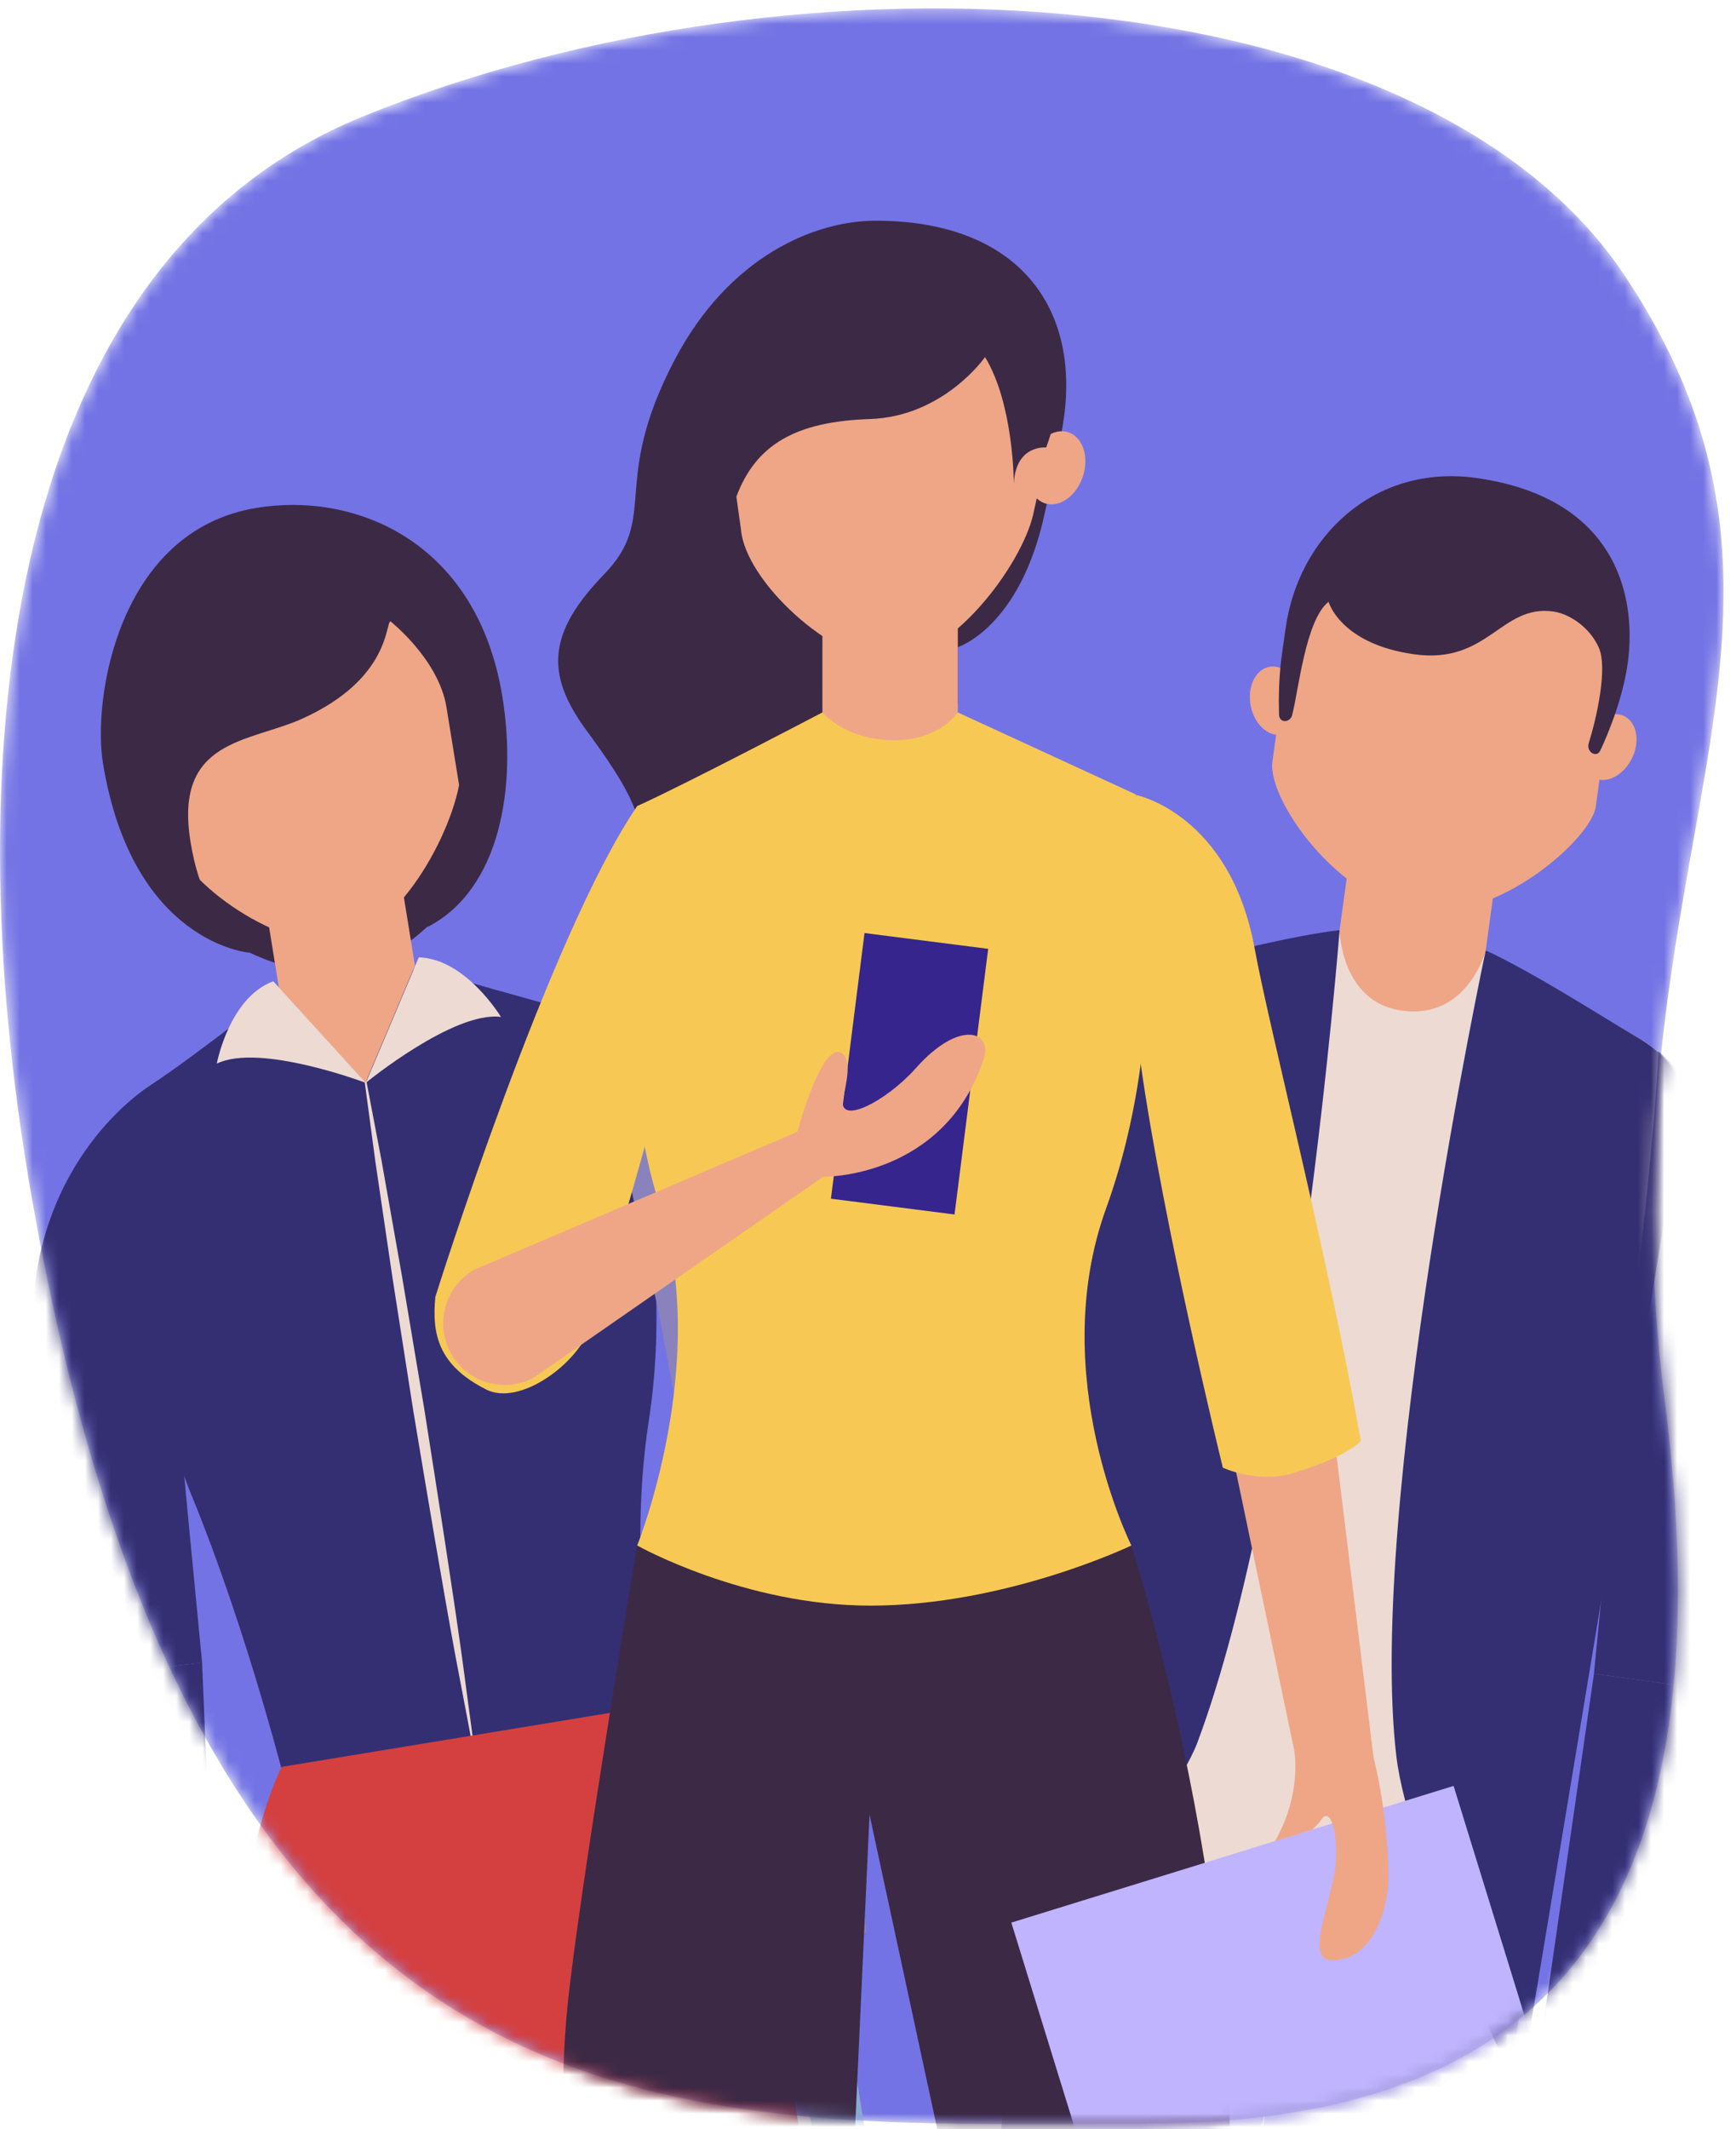 <?xml version="1.0" encoding="UTF-8"?>
<svg width="133px" height="163px" viewBox="0 0 133 163" version="1.1" xmlns="http://www.w3.org/2000/svg" xmlns:xlink="http://www.w3.org/1999/xlink">
    <!-- Generator: sketchtool 63.1 (101010) - https://sketch.com -->
    <title>F9B9C1BA-C6FC-46FE-BDA5-4152D0E8FC51@2x</title>
    <desc>Created with sketchtool.</desc>
    <defs>
        <path d="M71.303,0.303 C56.505,0.339 41.046,3.177 27.754,8.596 L27.754,8.596 C0.638,19.653 -3.639,56.623 2.4,91.165 L2.4,91.165 C15.525,166.236 53.412,162.255 87.594,162.255 L87.594,162.255 C115.74,162.255 133.022,149.45 127.539,106.882 L127.539,106.882 C122.205,65.473 142.366,47.682 124.491,20.785 L124.491,20.785 C115.282,6.928 94.395,0.361 71.884,0.303 L71.884,0.303" id="path-1"></path>
        <path d="M71.303,0.303 C56.505,0.339 41.046,3.177 27.754,8.596 L27.754,8.596 C0.638,19.653 -3.639,56.623 2.4,91.165 L2.4,91.165 C15.525,166.236 53.412,162.255 87.594,162.255 L87.594,162.255 C115.74,162.255 133.022,149.45 127.539,106.882 L127.539,106.882 C122.205,65.473 142.366,47.682 124.491,20.785 L124.491,20.785 C115.282,6.928 94.395,0.361 71.884,0.303 L71.884,0.303" id="path-3"></path>
        <path d="M71.303,0.303 C56.505,0.339 41.046,3.177 27.754,8.596 L27.754,8.596 C0.638,19.653 -3.639,56.623 2.4,91.165 L2.4,91.165 C15.525,166.236 53.412,162.255 87.594,162.255 L87.594,162.255 C115.74,162.255 133.022,149.45 127.539,106.882 L127.539,106.882 C122.205,65.473 142.366,47.682 124.491,20.785 L124.491,20.785 C115.282,6.928 94.395,0.361 71.884,0.303 L71.884,0.303" id="path-5"></path>
        <path d="M71.303,0.303 C56.505,0.339 41.046,3.177 27.754,8.596 L27.754,8.596 C0.638,19.653 -3.639,56.623 2.4,91.165 L2.4,91.165 C15.525,166.236 53.412,162.255 87.594,162.255 L87.594,162.255 C115.74,162.255 133.022,149.45 127.539,106.882 L127.539,106.882 C122.205,65.473 142.366,47.682 124.491,20.785 L124.491,20.785 C115.282,6.928 94.395,0.361 71.884,0.303 L71.884,0.303" id="path-7"></path>
        <path d="M71.303,0.303 C56.505,0.339 41.046,3.177 27.754,8.596 L27.754,8.596 C0.638,19.653 -3.639,56.623 2.4,91.165 L2.4,91.165 C15.525,166.236 53.412,162.255 87.594,162.255 L87.594,162.255 C115.74,162.255 133.022,149.45 127.539,106.882 L127.539,106.882 C122.205,65.473 142.366,47.682 124.491,20.785 L124.491,20.785 C115.282,6.928 94.395,0.361 71.884,0.303 L71.884,0.303 L71.303,0.303 Z" id="path-9"></path>
        <path d="M71.303,0.303 C56.505,0.339 41.046,3.177 27.754,8.596 L27.754,8.596 C0.638,19.653 -3.639,56.623 2.4,91.165 L2.4,91.165 C15.525,166.236 53.412,162.255 87.594,162.255 L87.594,162.255 C115.74,162.255 133.022,149.45 127.539,106.882 L127.539,106.882 C122.205,65.473 142.366,47.682 124.491,20.785 L124.491,20.785 C115.282,6.928 94.395,0.361 71.884,0.303 L71.884,0.303 L71.303,0.303 Z" id="path-11"></path>
        <path d="M71.303,0.303 C56.505,0.339 41.046,3.177 27.754,8.596 L27.754,8.596 C0.638,19.653 -3.639,56.623 2.4,91.165 L2.4,91.165 C15.525,166.236 53.412,162.255 87.594,162.255 L87.594,162.255 C115.74,162.255 133.022,149.45 127.539,106.882 L127.539,106.882 C122.205,65.473 142.366,47.682 124.491,20.785 L124.491,20.785 C115.282,6.928 94.395,0.361 71.884,0.303 L71.884,0.303" id="path-13"></path>
        <path d="M71.303,0.303 C56.505,0.339 41.046,3.177 27.754,8.596 L27.754,8.596 C0.638,19.653 -3.639,56.623 2.4,91.165 L2.4,91.165 C15.525,166.236 53.412,162.255 87.594,162.255 L87.594,162.255 C115.74,162.255 133.022,149.45 127.539,106.882 L127.539,106.882 C122.205,65.473 142.366,47.682 124.491,20.785 L124.491,20.785 C115.282,6.928 94.395,0.361 71.884,0.303 L71.884,0.303" id="path-15"></path>
        <path d="M71.303,0.303 C56.505,0.339 41.046,3.177 27.754,8.596 L27.754,8.596 C0.638,19.653 -3.639,56.623 2.4,91.165 L2.4,91.165 C15.525,166.236 53.412,162.255 87.594,162.255 L87.594,162.255 C115.74,162.255 133.022,149.45 127.539,106.882 L127.539,106.882 C122.205,65.473 142.366,47.682 124.491,20.785 L124.491,20.785 C115.282,6.928 94.395,0.361 71.884,0.303 L71.884,0.303 L71.303,0.303 Z" id="path-17"></path>
        <path d="M71.303,0.303 C56.505,0.339 41.046,3.177 27.754,8.596 L27.754,8.596 C0.638,19.653 -3.639,56.623 2.4,91.165 L2.4,91.165 C15.525,166.236 53.412,162.255 87.594,162.255 L87.594,162.255 C115.74,162.255 133.022,149.45 127.539,106.882 L127.539,106.882 C122.205,65.473 142.366,47.682 124.491,20.785 L124.491,20.785 C115.282,6.928 94.395,0.361 71.884,0.303 L71.884,0.303 L71.303,0.303 Z" id="path-19"></path>
        <path d="M71.303,0.303 C56.505,0.339 41.046,3.177 27.754,8.596 L27.754,8.596 C0.638,19.653 -3.639,56.623 2.4,91.165 L2.4,91.165 C15.525,166.236 53.412,162.255 87.594,162.255 L87.594,162.255 C115.74,162.255 133.022,149.45 127.539,106.882 L127.539,106.882 C122.205,65.473 142.366,47.682 124.491,20.785 L124.491,20.785 C115.282,6.928 94.395,0.361 71.884,0.303 L71.884,0.303 L71.303,0.303 Z" id="path-21"></path>
        <path d="M71.303,0.303 C56.505,0.339 41.046,3.177 27.754,8.596 L27.754,8.596 C0.638,19.653 -3.639,56.623 2.4,91.165 L2.4,91.165 C15.525,166.236 53.412,162.255 87.594,162.255 L87.594,162.255 C115.74,162.255 133.022,149.45 127.539,106.882 L127.539,106.882 C122.205,65.473 142.366,47.682 124.491,20.785 L124.491,20.785 C115.282,6.928 94.395,0.361 71.884,0.303 L71.884,0.303" id="path-23"></path>
        <path d="M71.303,0.303 C56.505,0.339 41.046,3.177 27.754,8.596 L27.754,8.596 C0.638,19.653 -3.639,56.623 2.4,91.165 L2.4,91.165 C15.525,166.236 53.412,162.255 87.594,162.255 L87.594,162.255 C115.74,162.255 133.022,149.45 127.539,106.882 L127.539,106.882 C122.205,65.473 142.366,47.682 124.491,20.785 L124.491,20.785 C115.282,6.928 94.395,0.361 71.884,0.303 L71.884,0.303" id="path-25"></path>
        <path d="M71.303,0.303 C56.505,0.339 41.046,3.177 27.754,8.596 L27.754,8.596 C0.638,19.653 -3.639,56.623 2.4,91.165 L2.4,91.165 C15.525,166.236 53.412,162.255 87.594,162.255 L87.594,162.255 C115.74,162.255 133.022,149.45 127.539,106.882 L127.539,106.882 C122.205,65.473 142.366,47.682 124.491,20.785 L124.491,20.785 C115.282,6.928 94.395,0.361 71.884,0.303 L71.884,0.303 L71.303,0.303 Z" id="path-27"></path>
        <path d="M71.303,0.303 C56.505,0.339 41.046,3.177 27.754,8.596 L27.754,8.596 C0.638,19.653 -3.639,56.623 2.4,91.165 L2.4,91.165 C15.525,166.236 53.412,162.255 87.594,162.255 L87.594,162.255 C115.74,162.255 133.022,149.45 127.539,106.882 L127.539,106.882 C122.205,65.473 142.366,47.682 124.491,20.785 L124.491,20.785 C115.282,6.928 94.395,0.361 71.884,0.303 L71.884,0.303" id="path-29"></path>
        <path d="M71.303,0.303 C56.505,0.339 41.046,3.177 27.754,8.596 L27.754,8.596 C0.638,19.653 -3.639,56.623 2.4,91.165 L2.4,91.165 C15.525,166.236 53.412,162.255 87.594,162.255 L87.594,162.255 C115.74,162.255 133.022,149.45 127.539,106.882 L127.539,106.882 C122.205,65.473 142.366,47.682 124.491,20.785 L124.491,20.785 C115.282,6.928 94.395,0.361 71.884,0.303 L71.884,0.303" id="path-31"></path>
        <path d="M71.303,0.303 C56.505,0.339 41.046,3.177 27.754,8.596 L27.754,8.596 C0.638,19.653 -3.639,56.623 2.4,91.165 L2.4,91.165 C15.525,166.236 53.412,162.255 87.594,162.255 L87.594,162.255 C115.74,162.255 133.022,149.45 127.539,106.882 L127.539,106.882 C122.205,65.473 142.366,47.682 124.491,20.785 L124.491,20.785 C115.282,6.928 94.395,0.361 71.884,0.303 L71.884,0.303 L71.303,0.303 Z" id="path-33"></path>
        <path d="M71.303,0.303 C56.505,0.339 41.046,3.177 27.754,8.596 L27.754,8.596 C0.638,19.653 -3.639,56.623 2.4,91.165 L2.4,91.165 C15.525,166.236 53.412,162.255 87.594,162.255 L87.594,162.255 C115.74,162.255 133.022,149.45 127.539,106.882 L127.539,106.882 C122.205,65.473 142.366,47.682 124.491,20.785 L124.491,20.785 C115.282,6.928 94.395,0.361 71.884,0.303 L71.884,0.303 L71.303,0.303 Z" id="path-35"></path>
        <path d="M71.303,0.303 C56.505,0.339 41.046,3.177 27.754,8.596 L27.754,8.596 C0.638,19.653 -3.639,56.623 2.4,91.165 L2.4,91.165 C15.525,166.236 53.412,162.255 87.594,162.255 L87.594,162.255 C115.74,162.255 133.022,149.45 127.539,106.882 L127.539,106.882 C122.205,65.473 142.366,47.682 124.491,20.785 L124.491,20.785 C115.282,6.928 94.395,0.361 71.884,0.303 L71.884,0.303 L71.303,0.303 Z" id="path-37"></path>
        <path d="M71.303,0.303 C56.505,0.339 41.046,3.177 27.754,8.596 L27.754,8.596 C0.638,19.653 -3.639,56.623 2.4,91.165 L2.4,91.165 C15.525,166.236 53.412,162.255 87.594,162.255 L87.594,162.255 C115.74,162.255 133.022,149.45 127.539,106.882 L127.539,106.882 C122.205,65.473 142.366,47.682 124.491,20.785 L124.491,20.785 C115.282,6.928 94.395,0.361 71.884,0.303 L71.884,0.303" id="path-39"></path>
        <path d="M71.303,0.303 C56.505,0.339 41.046,3.177 27.754,8.596 L27.754,8.596 C0.638,19.653 -3.639,56.623 2.4,91.165 L2.4,91.165 C15.525,166.236 53.412,162.255 87.594,162.255 L87.594,162.255 C115.74,162.255 133.022,149.45 127.539,106.882 L127.539,106.882 C122.205,65.473 142.366,47.682 124.491,20.785 L124.491,20.785 C115.282,6.928 94.395,0.361 71.884,0.303 L71.884,0.303" id="path-41"></path>
        <path d="M71.303,0.303 C56.505,0.339 41.046,3.177 27.754,8.596 L27.754,8.596 C0.638,19.653 -3.639,56.623 2.4,91.165 L2.4,91.165 C15.525,166.236 53.412,162.255 87.594,162.255 L87.594,162.255 C115.74,162.255 133.022,149.45 127.539,106.882 L127.539,106.882 C122.205,65.473 142.366,47.682 124.491,20.785 L124.491,20.785 C115.282,6.928 94.395,0.361 71.884,0.303 L71.884,0.303 L71.303,0.303 Z" id="path-43"></path>
        <path d="M71.303,0.303 C56.505,0.339 41.046,3.177 27.754,8.596 L27.754,8.596 C0.638,19.653 -3.639,56.623 2.4,91.165 L2.4,91.165 C15.525,166.236 53.412,162.255 87.594,162.255 L87.594,162.255 C115.74,162.255 133.022,149.45 127.539,106.882 L127.539,106.882 C122.205,65.473 142.366,47.682 124.491,20.785 L124.491,20.785 C115.282,6.928 94.395,0.361 71.884,0.303 L71.884,0.303 L71.303,0.303 Z" id="path-45"></path>
        <path d="M71.303,0.303 C56.505,0.339 41.046,3.177 27.754,8.596 L27.754,8.596 C0.638,19.653 -3.639,56.623 2.4,91.165 L2.4,91.165 C15.525,166.236 53.412,162.255 87.594,162.255 L87.594,162.255 C115.74,162.255 133.022,149.45 127.539,106.882 L127.539,106.882 C122.205,65.473 142.366,47.682 124.491,20.785 L124.491,20.785 C115.282,6.928 94.395,0.361 71.884,0.303 L71.884,0.303" id="path-47"></path>
        <path d="M71.303,0.303 C56.505,0.339 41.046,3.177 27.754,8.596 L27.754,8.596 C0.638,19.653 -3.639,56.623 2.4,91.165 L2.4,91.165 C15.525,166.236 53.412,162.255 87.594,162.255 L87.594,162.255 C115.74,162.255 133.022,149.45 127.539,106.882 L127.539,106.882 C122.205,65.473 142.366,47.682 124.491,20.785 L124.491,20.785 C115.282,6.928 94.395,0.361 71.884,0.303 L71.884,0.303" id="path-49"></path>
        <path d="M71.303,0.303 C56.505,0.339 41.046,3.177 27.754,8.596 L27.754,8.596 C0.638,19.653 -3.639,56.623 2.4,91.165 L2.4,91.165 C15.525,166.236 53.412,162.255 87.594,162.255 L87.594,162.255 C115.74,162.255 133.022,149.45 127.539,106.882 L127.539,106.882 C122.205,65.473 142.366,47.682 124.491,20.785 L124.491,20.785 C115.282,6.928 94.395,0.361 71.884,0.303 L71.884,0.303" id="path-51"></path>
        <path d="M71.303,0.303 C56.505,0.339 41.046,3.177 27.754,8.596 L27.754,8.596 C0.638,19.653 -3.639,56.623 2.4,91.165 L2.4,91.165 C15.525,166.236 53.412,162.255 87.594,162.255 L87.594,162.255 C115.74,162.255 133.022,149.45 127.539,106.882 L127.539,106.882 C122.205,65.473 142.366,47.682 124.491,20.785 L124.491,20.785 C115.282,6.928 94.395,0.361 71.884,0.303 L71.884,0.303 L71.303,0.303 Z" id="path-53"></path>
        <path d="M71.303,0.303 C56.505,0.339 41.046,3.177 27.754,8.596 L27.754,8.596 C0.638,19.653 -3.639,56.623 2.4,91.165 L2.4,91.165 C15.525,166.236 53.412,162.255 87.594,162.255 L87.594,162.255 C115.74,162.255 133.022,149.45 127.539,106.882 L127.539,106.882 C122.205,65.473 142.366,47.682 124.491,20.785 L124.491,20.785 C115.282,6.928 94.395,0.361 71.884,0.303 L71.884,0.303" id="path-55"></path>
        <path d="M71.303,0.303 C56.505,0.339 41.046,3.177 27.754,8.596 L27.754,8.596 C0.638,19.653 -3.639,56.623 2.4,91.165 L2.4,91.165 C15.525,166.236 53.412,162.255 87.594,162.255 L87.594,162.255 C115.74,162.255 133.022,149.45 127.539,106.882 L127.539,106.882 C122.205,65.473 142.366,47.682 124.491,20.785 L124.491,20.785 C115.282,6.928 94.395,0.361 71.884,0.303 L71.884,0.303 L71.303,0.303 Z" id="path-57"></path>
        <path d="M71.303,0.303 C56.505,0.339 41.046,3.177 27.754,8.596 L27.754,8.596 C0.638,19.653 -3.639,56.623 2.4,91.165 L2.4,91.165 C15.525,166.236 53.412,162.255 87.594,162.255 L87.594,162.255 C115.74,162.255 133.022,149.45 127.539,106.882 L127.539,106.882 C122.205,65.473 142.366,47.682 124.491,20.785 L124.491,20.785 C115.282,6.928 94.395,0.361 71.884,0.303 L71.884,0.303" id="path-59"></path>
        <path d="M71.303,0.303 C56.505,0.339 41.046,3.177 27.754,8.596 L27.754,8.596 C0.638,19.653 -3.639,56.623 2.4,91.165 L2.4,91.165 C15.525,166.236 53.412,162.255 87.594,162.255 L87.594,162.255 C115.74,162.255 133.022,149.45 127.539,106.882 L127.539,106.882 C122.205,65.473 142.366,47.682 124.491,20.785 L124.491,20.785 C115.282,6.928 94.395,0.361 71.884,0.303 L71.884,0.303 L71.303,0.303 Z" id="path-61"></path>
        <path d="M71.303,0.303 C56.505,0.339 41.046,3.177 27.754,8.596 L27.754,8.596 C0.638,19.653 -3.639,56.623 2.4,91.165 L2.4,91.165 C15.525,166.236 53.412,162.255 87.594,162.255 L87.594,162.255 C115.74,162.255 133.022,149.45 127.539,106.882 L127.539,106.882 C122.205,65.473 142.366,47.682 124.491,20.785 L124.491,20.785 C115.282,6.928 94.395,0.361 71.884,0.303 L71.884,0.303 L71.303,0.303 Z" id="path-63"></path>
        <path d="M71.303,0.303 C56.505,0.339 41.046,3.177 27.754,8.596 L27.754,8.596 C0.638,19.653 -3.639,56.623 2.4,91.165 L2.4,91.165 C15.525,166.236 53.412,162.255 87.594,162.255 L87.594,162.255 C115.74,162.255 133.022,149.45 127.539,106.882 L127.539,106.882 C122.205,65.473 142.366,47.682 124.491,20.785 L124.491,20.785 C115.282,6.928 94.395,0.361 71.884,0.303 L71.884,0.303" id="path-65"></path>
        <path d="M71.303,0.303 C56.505,0.339 41.046,3.177 27.754,8.596 L27.754,8.596 C0.638,19.653 -3.639,56.623 2.4,91.165 L2.4,91.165 C15.525,166.236 53.412,162.255 87.594,162.255 L87.594,162.255 C115.74,162.255 133.022,149.45 127.539,106.882 L127.539,106.882 C122.205,65.473 142.366,47.682 124.491,20.785 L124.491,20.785 C115.282,6.928 94.395,0.361 71.884,0.303 L71.884,0.303 L71.303,0.303 Z" id="path-67"></path>
        <path d="M71.303,0.303 C56.505,0.339 41.046,3.177 27.754,8.596 L27.754,8.596 C0.638,19.653 -3.639,56.623 2.4,91.165 L2.4,91.165 C15.525,166.236 53.412,162.255 87.594,162.255 L87.594,162.255 C115.74,162.255 133.022,149.45 127.539,106.882 L127.539,106.882 C122.205,65.473 142.366,47.682 124.491,20.785 L124.491,20.785 C115.282,6.928 94.395,0.361 71.884,0.303 L71.884,0.303" id="path-69"></path>
        <path d="M71.303,0.303 C56.505,0.339 41.046,3.177 27.754,8.596 L27.754,8.596 C0.638,19.653 -3.639,56.623 2.4,91.165 L2.4,91.165 C15.525,166.236 53.412,162.255 87.594,162.255 L87.594,162.255 C115.74,162.255 133.022,149.45 127.539,106.882 L127.539,106.882 C122.205,65.473 142.366,47.682 124.491,20.785 L124.491,20.785 C115.282,6.928 94.395,0.361 71.884,0.303 L71.884,0.303" id="path-71"></path>
        <path d="M71.303,0.303 C56.505,0.339 41.046,3.177 27.754,8.596 L27.754,8.596 C0.638,19.653 -3.639,56.623 2.4,91.165 L2.4,91.165 C15.525,166.236 53.412,162.255 87.594,162.255 L87.594,162.255 C115.74,162.255 133.022,149.45 127.539,106.882 L127.539,106.882 C122.205,65.473 142.366,47.682 124.491,20.785 L124.491,20.785 C115.282,6.928 94.395,0.361 71.884,0.303 L71.884,0.303" id="path-73"></path>
        <path d="M71.303,0.303 C56.505,0.339 41.046,3.177 27.754,8.596 L27.754,8.596 C0.638,19.653 -3.639,56.623 2.4,91.165 L2.4,91.165 C15.525,166.236 53.412,162.255 87.594,162.255 L87.594,162.255 C115.74,162.255 133.022,149.45 127.539,106.882 L127.539,106.882 C122.205,65.473 142.366,47.682 124.491,20.785 L124.491,20.785 C115.282,6.928 94.395,0.361 71.884,0.303 L71.884,0.303 L71.303,0.303 Z" id="path-75"></path>
        <path d="M71.303,0.303 C56.505,0.339 41.046,3.177 27.754,8.596 L27.754,8.596 C0.638,19.653 -3.639,56.623 2.4,91.165 L2.4,91.165 C15.525,166.236 53.412,162.255 87.594,162.255 L87.594,162.255 C115.74,162.255 133.022,149.45 127.539,106.882 L127.539,106.882 C122.205,65.473 142.366,47.682 124.491,20.785 L124.491,20.785 C115.282,6.928 94.395,0.361 71.884,0.303 L71.884,0.303" id="path-77"></path>
        <path d="M71.303,0.303 C56.505,0.339 41.046,3.177 27.754,8.596 L27.754,8.596 C0.638,19.653 -3.639,56.623 2.4,91.165 L2.4,91.165 C15.525,166.236 53.412,162.255 87.594,162.255 L87.594,162.255 C115.74,162.255 133.022,149.45 127.539,106.882 L127.539,106.882 C122.205,65.473 142.366,47.682 124.491,20.785 L124.491,20.785 C115.282,6.928 94.395,0.361 71.884,0.303 L71.884,0.303 L71.303,0.303 Z" id="path-79"></path>
        <path d="M71.303,0.303 C56.505,0.339 41.046,3.177 27.754,8.596 L27.754,8.596 C0.638,19.653 -3.639,56.623 2.4,91.165 L2.4,91.165 C15.525,166.236 53.412,162.255 87.594,162.255 L87.594,162.255 C115.74,162.255 133.022,149.45 127.539,106.882 L127.539,106.882 C122.205,65.473 142.366,47.682 124.491,20.785 L124.491,20.785 C115.282,6.928 94.395,0.361 71.884,0.303 L71.884,0.303" id="path-81"></path>
        <path d="M71.303,0.303 C56.505,0.339 41.046,3.177 27.754,8.596 L27.754,8.596 C0.638,19.653 -3.639,56.623 2.4,91.165 L2.4,91.165 C15.525,166.236 53.412,162.255 87.594,162.255 L87.594,162.255 C115.74,162.255 133.022,149.45 127.539,106.882 L127.539,106.882 C122.205,65.473 142.366,47.682 124.491,20.785 L124.491,20.785 C115.282,6.928 94.395,0.361 71.884,0.303 L71.884,0.303" id="path-83"></path>
        <path d="M71.303,0.303 C56.505,0.339 41.046,3.177 27.754,8.596 L27.754,8.596 C0.638,19.653 -3.639,56.623 2.4,91.165 L2.4,91.165 C15.525,166.236 53.412,162.255 87.594,162.255 L87.594,162.255 C115.74,162.255 133.022,149.45 127.539,106.882 L127.539,106.882 C122.205,65.473 142.366,47.682 124.491,20.785 L124.491,20.785 C115.282,6.928 94.395,0.361 71.884,0.303 L71.884,0.303 L71.303,0.303 Z" id="path-85"></path>
        <path d="M71.303,0.303 C56.505,0.339 41.046,3.177 27.754,8.596 L27.754,8.596 C0.638,19.653 -3.639,56.623 2.4,91.165 L2.4,91.165 C15.525,166.236 53.412,162.255 87.594,162.255 L87.594,162.255 C115.74,162.255 133.022,149.45 127.539,106.882 L127.539,106.882 C122.205,65.473 142.366,47.682 124.491,20.785 L124.491,20.785 C115.282,6.928 94.395,0.361 71.884,0.303 L71.884,0.303 L71.303,0.303 Z" id="path-87"></path>
        <path d="M71.303,0.303 C56.505,0.339 41.046,3.177 27.754,8.596 L27.754,8.596 C0.638,19.653 -3.639,56.623 2.4,91.165 L2.4,91.165 C15.525,166.236 53.412,162.255 87.594,162.255 L87.594,162.255 C115.74,162.255 133.022,149.45 127.539,106.882 L127.539,106.882 C122.205,65.473 142.366,47.682 124.491,20.785 L124.491,20.785 C115.282,6.928 94.395,0.361 71.884,0.303 L71.884,0.303 L71.303,0.303 Z" id="path-89"></path>
    </defs>
    <g id="vip" stroke="none" stroke-width="1" fill="none" fill-rule="evenodd">
        <g id="vip2-2-mobile" transform="translate(-326, -1965)">
            <g id="features" transform="translate(0, 760)">
                <g id="Group-3-Copy-2" transform="translate(42, 1205)">
                    <g id="img-viewjobs" transform="translate(284, 0)">
                        <g id="Group-3" transform="translate(0, 0.341)">
                            <mask id="mask-2" fill="white">
                                <use xlink:href="#path-1"></use>
                            </mask>
                            <g id="Clip-2"></g>
                            <path d="M127.539,106.882 C122.205,65.473 142.366,47.682 124.491,20.786 C109.155,-2.291 61.464,-5.148 27.755,8.596 C0.638,19.653 -3.639,56.623 2.4,91.166 C15.525,166.236 53.413,162.254 87.594,162.254 C115.741,162.254 133.022,149.45 127.539,106.882" id="Fill-1" fill="#7373E5" mask="url(#mask-2)"></path>
                        </g>
                        <g id="Group-6" transform="translate(0, 0.341)">
                            <mask id="mask-4" fill="white">
                                <use xlink:href="#path-3"></use>
                            </mask>
                            <g id="Clip-5"></g>
                            <path d="M46.186,77.71 C42.172,76.653 32.222,73.814 32.222,73.814 L21.075,75.645 C21.075,75.645 15.015,80.455 11.545,82.737 C11.545,82.737 9.892,102.514 14.62,114.008 C19.175,125.081 22.195,137.521 22.195,137.521 L50.525,132.867 C50.525,132.867 47.864,120.292 49.704,108.446 C52.157,92.68 46.186,77.71 46.186,77.71" id="Fill-4" fill="#342F72" mask="url(#mask-4)"></path>
                        </g>
                        <g id="Group-9" transform="translate(0, 0.341)">
                            <mask id="mask-6" fill="white">
                                <use xlink:href="#path-5"></use>
                            </mask>
                            <g id="Clip-8"></g>
                            <path d="M27.598,79.947 C27.598,79.947 28.252,83.382 29.234,88.537 C29.69,91.118 30.224,94.131 30.796,97.359 C31.338,100.59 31.917,104.038 32.496,107.486 C33.586,114.392 34.665,121.301 35.39,126.495 C36.087,131.696 36.552,135.162 36.552,135.162 C36.552,135.162 35.897,131.727 34.916,126.573 C33.962,121.417 32.802,114.521 31.655,107.624 C31.114,104.17 30.574,100.716 30.067,97.478 C29.589,94.236 29.143,91.208 28.761,88.615 C28.064,83.413 27.598,79.947 27.598,79.947" id="Fill-7" fill="#EDDAD3" mask="url(#mask-6)"></path>
                        </g>
                        <g id="Group-12" transform="translate(0, 0.341)">
                            <mask id="mask-8" fill="white">
                                <use xlink:href="#path-7"></use>
                            </mask>
                            <g id="Clip-11"></g>
                            <path d="M50.064,130.258 L21.577,134.938 C18.218,141.771 15.666,161.506 16.748,169.751 C17.615,176.363 21.362,191.388 20.771,194.053 C18.479,204.406 19.395,218.339 20.702,228.876 L31.982,227.024 L42.065,162.932 L55.182,223.212 L65.809,221.467 C64.559,208.833 63.026,191.812 62.994,183.977 C62.929,168.036 59.905,146.104 50.064,130.258" id="Fill-10" fill="#D44040" mask="url(#mask-8)"></path>
                        </g>
                        <g id="Group-15" transform="translate(0, 0.341)">
                            <mask id="mask-10" fill="white">
                                <use xlink:href="#path-9"></use>
                            </mask>
                            <g id="Clip-14"></g>
                            <path d="M12.504,60.216 L13.828,68.381 C17.95,74.107 26.597,74.544 26.597,74.544 C26.597,74.544 34.659,71.362 36.759,64.614 L35.435,56.45 L12.504,60.216 Z" id="Fill-13" fill="#3C2945" mask="url(#mask-10)"></path>
                        </g>
                        <g id="Group-18" transform="translate(0, 0.341)">
                            <mask id="mask-12" fill="white">
                                <use xlink:href="#path-11"></use>
                            </mask>
                            <g id="Clip-17"></g>
                            <polygon id="Fill-16" fill="#EEA687" mask="url(#mask-12)" points="31.79 73.59 27.995 82.571 21.369 75.302 20.084 67.353 30.503 65.642"></polygon>
                        </g>
                        <g id="Group-21" transform="translate(0, 0.341)">
                            <mask id="mask-14" fill="white">
                                <use xlink:href="#path-13"></use>
                            </mask>
                            <g id="Clip-20"></g>
                            <path d="M35.325,58.66 C35.057,62.697 30.821,70.955 25.926,71.759 C21.719,72.45 13.956,67.435 13.009,63.444 C13.009,63.444 10.791,56.399 10.245,54.002 C8.639,46.898 14.381,39.963 20.604,38.941 C26.828,37.919 34.701,42.621 35.356,49.877 C35.581,52.336 35.486,56.195 35.325,58.66" id="Fill-19" fill="#EEA687" mask="url(#mask-14)"></path>
                        </g>
                        <g id="Group-24" transform="translate(0, 0.341)">
                            <mask id="mask-16" fill="white">
                                <use xlink:href="#path-15"></use>
                            </mask>
                            <g id="Clip-23"></g>
                            <path d="M32.746,70.639 C32.746,70.639 35.881,64.137 35.175,59.783 C34.907,58.136 34.318,54.497 34.205,53.805 C33.61,50.136 29.912,47.231 29.912,47.231 C29.528,47.294 29.919,51.643 23.139,54.691 C19.069,56.518 13.318,56.235 14.593,64.092 C15.231,68.025 16.473,69.852 19.087,72.6 C19.087,72.6 10.126,71.884 7.881,58.045 C7.102,53.238 8.995,40.294 19.649,38.545 C27.266,37.293 36.564,41.128 38.491,53.017 C39.609,59.907 38.337,67.762 32.746,70.639" id="Fill-22" fill="#3C2945" mask="url(#mask-16)"></path>
                        </g>
                        <g id="Group-27" transform="translate(0, 0.341)">
                            <mask id="mask-18" fill="white">
                                <use xlink:href="#path-17"></use>
                            </mask>
                            <g id="Clip-26"></g>
                            <path d="M28.023,82.567 C28.023,82.567 34.764,77.046 38.378,77.519 C38.378,77.519 35.69,73.062 32.083,72.957 L28.023,82.567 Z" id="Fill-25" fill="#EDDAD3" mask="url(#mask-18)"></path>
                        </g>
                        <g id="Group-30" transform="translate(0, 0.341)">
                            <mask id="mask-20" fill="white">
                                <use xlink:href="#path-19"></use>
                            </mask>
                            <g id="Clip-29"></g>
                            <path d="M28.023,82.567 C28.023,82.567 19.887,79.49 16.609,81.094 C16.609,81.094 17.55,76.042 20.936,74.788 L28.023,82.567 Z" id="Fill-28" fill="#EDDAD3" mask="url(#mask-20)"></path>
                        </g>
                        <g id="Group-33" transform="translate(0, 0.341)">
                            <mask id="mask-22" fill="white">
                                <use xlink:href="#path-21"></use>
                            </mask>
                            <g id="Clip-32"></g>
                            <polygon id="Fill-31" fill="#8982BC" mask="url(#mask-22)" points="60.869 147.831 66.375 147.601 63.37 119.735 54.395 121.209"></polygon>
                        </g>
                        <g id="Group-36" transform="translate(0, 0.341)">
                            <mask id="mask-24" fill="white">
                                <use xlink:href="#path-23"></use>
                            </mask>
                            <g id="Clip-35"></g>
                            <path d="M62.725,161.536 L62.726,161.532 C62.8,161.431 62.879,161.325 62.986,161.199 C64.183,159.823 65.015,158.718 64.973,157.687 C64.94,156.885 64.937,156.307 64.898,155.41 C64.865,154.571 63.875,152.481 63.254,152.51 C62.659,152.531 61.698,154.627 61.384,155.05 C61.318,155.137 61.251,155.217 61.179,155.29 C61.988,155.452 63.45,156.168 62.608,159.29 C62.46,159.835 61.488,160.783 62.725,161.536" id="Fill-34" fill="#E67266" mask="url(#mask-24)"></path>
                        </g>
                        <g id="Group-39" transform="translate(0, 0.341)">
                            <mask id="mask-26" fill="white">
                                <use xlink:href="#path-25"></use>
                            </mask>
                            <g id="Clip-38"></g>
                            <path d="M59.364,91.493 C60.603,95.044 62.485,114.272 63.371,119.735 L54.395,121.209 C54.395,121.209 50.574,100.519 50.283,99.295 C47.541,87.787 45.879,77.586 45.879,77.586 C45.879,77.586 55.372,80.057 59.364,91.493" id="Fill-37" fill="#8982BC" mask="url(#mask-26)"></path>
                        </g>
                        <g id="Group-42" transform="translate(0, 0.341)">
                            <mask id="mask-28" fill="white">
                                <use xlink:href="#path-27"></use>
                            </mask>
                            <g id="Clip-41"></g>
                            <polygon id="Fill-40" fill="#342F72" mask="url(#mask-28)" points="16.605 154.334 11.249 155.632 6.451 128.018 15.485 126.959"></polygon>
                        </g>
                        <g id="Group-45" transform="translate(0, 0.341)">
                            <mask id="mask-30" fill="white">
                                <use xlink:href="#path-29"></use>
                            </mask>
                            <g id="Clip-44"></g>
                            <path d="M18.601,168.02 L18.599,168.016 C18.501,167.939 18.394,167.859 18.257,167.767 C16.727,166.775 15.623,165.942 15.378,164.939 C15.189,164.159 15.033,163.604 14.823,162.73 C14.623,161.915 14.998,159.633 15.603,159.49 C16.181,159.346 17.683,161.095 18.101,161.415 C18.189,161.481 18.276,161.539 18.365,161.589 C17.631,161.968 16.424,163.06 18.094,165.828 C18.387,166.312 19.583,166.954 18.601,168.02" id="Fill-43" fill="#342F72" mask="url(#mask-30)"></path>
                        </g>
                        <g id="Group-48" transform="translate(0, 0.341)">
                            <mask id="mask-32" fill="white">
                                <use xlink:href="#path-31"></use>
                            </mask>
                            <g id="Clip-47"></g>
                            <path d="M2.512,99.766 C2.301,103.522 5.796,122.523 6.451,128.018 L15.485,126.96 C15.485,126.96 13.451,106.018 13.394,104.761 C12.855,92.942 11.639,82.68 11.639,82.68 C11.639,82.68 3.195,87.672 2.512,99.766" id="Fill-46" fill="#342F72" mask="url(#mask-32)"></path>
                        </g>
                        <g id="Group-51" transform="translate(0, 0.341)">
                            <mask id="mask-34" fill="white">
                                <use xlink:href="#path-33"></use>
                            </mask>
                            <g id="Clip-50"></g>
                            <path d="M66.167,162.13 C66.343,163.219 65.606,164.253 64.517,164.432 C63.429,164.61 62.402,163.867 62.226,162.777 L61.051,155.533 C60.873,154.44 61.612,153.41 62.7,153.231 C63.79,153.052 64.814,153.792 64.992,154.885 L66.167,162.13 Z" id="Fill-49" fill="#89ABD1" mask="url(#mask-34)"></path>
                        </g>
                        <g id="Group-54" transform="translate(0, 0.341)">
                            <mask id="mask-36" fill="white">
                                <use xlink:href="#path-35"></use>
                            </mask>
                            <g id="Clip-53"></g>
                            <path d="M79.325,136.573 L73.01,199.507 L73.422,242.844 C73.422,242.844 74.42,243.461 77.264,243.857 C80.088,244.249 80.45,244.006 80.45,244.006 L96.908,161.328 L89.206,245.222 C89.206,245.222 89.491,245.555 92.312,245.948 C95.156,246.343 96.281,246.021 96.281,246.021 L108.368,204.421 L118.309,141.991 L79.325,136.573 Z" id="Fill-52" fill="#8982BC" mask="url(#mask-36)"></path>
                        </g>
                        <g id="Group-57" transform="translate(0, 0.341)">
                            <mask id="mask-38" fill="white">
                                <use xlink:href="#path-37"></use>
                            </mask>
                            <g id="Clip-56"></g>
                            <path d="M117.953,146.817 L128.947,84.438 C129.278,82.022 127.362,80.187 125.252,78.968 C121.782,76.962 113.824,72.424 113.824,72.424 C113.824,72.424 112.23,77.609 107.436,76.943 C103.07,76.337 102.631,70.869 102.631,70.869 C102.631,70.869 93.268,72.669 89.867,74.051 C87.612,74.965 84.879,76.243 84.723,77.379 L78.397,141.319 L117.953,146.817 Z" id="Fill-55" fill="#EDDAD3" mask="url(#mask-38)"></path>
                        </g>
                        <g id="Group-60" transform="translate(0, 0.341)">
                            <mask id="mask-40" fill="white">
                                <use xlink:href="#path-39"></use>
                            </mask>
                            <g id="Clip-59"></g>
                            <path d="M125.253,78.969 C122.822,77.565 117.684,74.22 113.825,72.424 C113.825,72.424 104.72,115.091 106.98,134.136 C107.924,142.1 116.395,160.033 116.395,160.033 L128.946,84.439 C129.279,82.023 127.363,80.187 125.253,78.969" id="Fill-58" fill="#342F72" mask="url(#mask-40)"></path>
                        </g>
                        <g id="Group-63" transform="translate(0, 0.341)">
                            <mask id="mask-42" fill="white">
                                <use xlink:href="#path-41"></use>
                            </mask>
                            <g id="Clip-62"></g>
                            <path d="M89.401,73.986 C92.684,72.781 99.176,71.282 102.631,70.869 C102.631,70.869 99.377,112.631 91.743,133.057 C89.661,138.617 76.302,154.462 76.302,154.462 L84.371,78.244 C84.704,75.828 87.118,74.823 89.401,73.986" id="Fill-61" fill="#342F72" mask="url(#mask-42)"></path>
                        </g>
                        <g id="Group-66" transform="translate(0, 0.341)">
                            <mask id="mask-44" fill="white">
                                <use xlink:href="#path-43"></use>
                            </mask>
                            <g id="Clip-65"></g>
                            <path d="M113.823,72.436 C113.823,72.436 112.454,77.741 107.394,77.038 C102.725,76.389 102.629,70.88 102.629,70.88 L103.385,65.381 L114.579,66.937 L113.823,72.436 Z" id="Fill-64" fill="#EEA687" mask="url(#mask-44)"></path>
                        </g>
                        <g id="Group-69" transform="translate(0, 0.341)">
                            <mask id="mask-46" fill="white">
                                <use xlink:href="#path-45"></use>
                            </mask>
                            <g id="Clip-68"></g>
                            <path d="M122.257,61.426 C121.929,63.811 114.807,70.28 108.534,69.408 C102.498,68.569 97.089,60.85 97.483,57.983 L98.748,48.777 C99.692,41.913 106.002,37.121 112.841,38.072 C119.683,39.022 124.465,45.356 123.522,52.22 L122.257,61.426 Z" id="Fill-67" fill="#EEA687" mask="url(#mask-46)"></path>
                        </g>
                        <g id="Group-72" transform="translate(0, 0.341)">
                            <mask id="mask-48" fill="white">
                                <use xlink:href="#path-47"></use>
                            </mask>
                            <g id="Clip-71"></g>
                            <path d="M125.025,57.732 C124.374,59.038 123.067,59.704 122.102,59.224 C121.136,58.74 120.879,57.288 121.527,55.982 C122.172,54.68 123.478,54.008 124.444,54.493 C125.409,54.973 125.67,56.426 125.025,57.732" id="Fill-70" fill="#EEA687" mask="url(#mask-48)"></path>
                        </g>
                        <g id="Group-75" transform="translate(0, 0.341)">
                            <mask id="mask-50" fill="white">
                                <use xlink:href="#path-49"></use>
                            </mask>
                            <g id="Clip-74"></g>
                            <path d="M95.814,53.672 C96.087,55.106 97.165,56.105 98.225,55.906 C99.286,55.703 99.924,54.376 99.653,52.943 C99.383,51.513 98.306,50.511 97.246,50.713 C96.186,50.912 95.548,52.239 95.814,53.672" id="Fill-73" fill="#EEA687" mask="url(#mask-50)"></path>
                        </g>
                        <g id="Group-78" transform="translate(0, 0.341)">
                            <mask id="mask-52" fill="white">
                                <use xlink:href="#path-51"></use>
                            </mask>
                            <g id="Clip-77"></g>
                            <path d="M127.057,80.153 C127.057,80.153 140.828,90.523 135.451,129.656 L122.119,127.803 C122.119,127.803 123.909,109.224 124.42,105.513 C126.75,88.551 127.057,80.153 127.057,80.153" id="Fill-76" fill="#342F72" mask="url(#mask-52)"></path>
                        </g>
                        <g id="Group-81" transform="translate(0, 0.341)">
                            <mask id="mask-54" fill="white">
                                <use xlink:href="#path-53"></use>
                            </mask>
                            <g id="Clip-80"></g>
                            <polygon id="Fill-79" fill="#342F72" mask="url(#mask-54)" points="118.067 155.814 127.41 157.112 135.451 129.656 122.12 127.803"></polygon>
                        </g>
                        <g id="Group-84" transform="translate(0, 0.341)">
                            <mask id="mask-56" fill="white">
                                <use xlink:href="#path-55"></use>
                            </mask>
                            <g id="Clip-83"></g>
                            <path d="M119.065,171.027 L119.073,171.028 C119.165,170.929 119.274,170.827 119.413,170.721 C120.951,169.483 122.052,168.466 122.204,167.36 C122.323,166.495 122.429,165.883 122.563,164.916 C122.686,164.016 122.03,161.591 121.364,161.498 C120.723,161.409 119.297,163.452 118.882,163.845 C118.795,163.925 118.707,163.998 118.617,164.061 C119.448,164.394 120.872,165.441 119.373,168.608 C119.113,169.163 117.894,169.98 119.065,171.027" id="Fill-82" fill="#E67266" mask="url(#mask-56)"></path>
                        </g>
                        <g id="Group-87" transform="translate(0, 0.341)">
                            <mask id="mask-58" fill="white">
                                <use xlink:href="#path-57"></use>
                            </mask>
                            <g id="Clip-86"></g>
                            <path d="M125.635,156.866 C125.635,156.866 126.218,161.074 125.433,166.783 C125.129,168.998 123.408,172.226 120.076,172.612 C119.727,172.648 118.842,172.444 118.726,172.127 C118.575,171.716 118.638,171.342 119.412,170.722 C120.951,169.483 122.052,168.465 122.204,167.36 C122.323,166.495 122.429,165.883 122.562,164.916 C122.686,164.015 122.03,161.591 121.364,161.498 C120.723,161.409 119.297,163.452 118.882,163.845 C117.596,165.05 115.829,164.459 117.005,163.049 C119.9,159.581 119.719,156.044 119.719,156.044 L125.635,156.866 Z" id="Fill-85" fill="#FB9888" mask="url(#mask-58)"></path>
                        </g>
                        <g id="Group-90" transform="translate(0, 0.341)">
                            <mask id="mask-60" fill="white">
                                <use xlink:href="#path-59"></use>
                            </mask>
                            <g id="Clip-89"></g>
                            <path d="M122.61,57.106 C122.61,57.106 124.247,53.757 124.704,50.441 C125.462,44.919 123.503,37.703 113.087,36.255 C105.278,35.17 99.457,40.77 98.495,47.773 C98.202,49.901 97.914,51.188 97.988,54.336 C98.005,55.091 98.849,54.971 98.991,54.427 C99.495,52.486 100.027,47.109 101.785,45.736 C101.785,45.736 102.683,48.967 108.351,49.754 C114.02,50.542 114.987,45.921 118.992,46.478 C120.256,46.653 121.788,47.691 122.483,49.228 C123.181,50.769 122.344,54.555 121.715,56.576 C121.514,57.232 122.329,57.731 122.61,57.106" id="Fill-88" fill="#3C2945" mask="url(#mask-60)"></path>
                        </g>
                        <g id="Group-93" transform="translate(0, 0.341)">
                            <mask id="mask-62" fill="white">
                                <use xlink:href="#path-61"></use>
                            </mask>
                            <g id="Clip-92"></g>
                            <path d="M73.381,49.203 C73.381,49.203 78.183,47.73 80.068,38.828 C80.393,37.3 81.329,33.379 81.584,31.046 C82.47,22.799 77.674,16.559 67.082,16.559 C62.415,16.559 55.861,19.28 51.702,27.186 C46.673,36.744 50.567,39.209 46.28,43.633 C41.993,48.063 41.742,51.224 44.892,55.529 C48.046,59.83 50.19,63.123 48.678,66.535 C47.162,69.952 46.657,79.314 55.546,75.645 C64.435,71.972 73.379,53.508 73.379,53.508 L73.381,49.203 Z" id="Fill-91" fill="#3C2945" mask="url(#mask-62)"></path>
                        </g>
                        <g id="Group-96" transform="translate(0, 0.341)">
                            <mask id="mask-64" fill="white">
                                <use xlink:href="#path-63"></use>
                            </mask>
                            <g id="Clip-95"></g>
                            <polygon id="Fill-94" fill="#EEA687" mask="url(#mask-64)" points="73.379 57.186 63.004 57.186 63.007 47.76 73.381 47.76"></polygon>
                        </g>
                        <g id="Group-99" transform="translate(0, 0.341)">
                            <mask id="mask-66" fill="white">
                                <use xlink:href="#path-65"></use>
                            </mask>
                            <g id="Clip-98"></g>
                            <path d="M79.154,39.055 C78.259,42.933 72.852,50.266 67.979,50.266 C63.792,50.266 57.053,44.167 56.762,40.144 C56.762,40.144 55.718,32.96 55.566,30.543 C55.126,23.397 61.785,17.584 67.979,17.584 C74.174,17.584 81.073,23.397 80.568,30.543 C80.394,32.96 79.698,36.693 79.154,39.055" id="Fill-97" fill="#EEA687" mask="url(#mask-66)"></path>
                        </g>
                        <g id="Group-102" transform="translate(0, 0.341)">
                            <mask id="mask-68" fill="white">
                                <use xlink:href="#path-67"></use>
                            </mask>
                            <g id="Clip-101"></g>
                            <path d="M62.65,224.651 L66.617,138.597 L74.736,176.259 L74.772,176.259 L71.639,224.651 L84.077,224.651 C84.077,224.651 93.387,176.268 93.39,176.259 C97.236,150.838 86.679,117.989 86.679,117.989 L48.817,117.989 C48.817,117.989 44.273,145.127 43.464,153.392 C41.324,175.201 49.505,224.651 49.505,224.651 L62.65,224.651 Z" id="Fill-100" fill="#3C2945" mask="url(#mask-68)"></path>
                        </g>
                        <g id="Group-105" transform="translate(0, 0.341)">
                            <mask id="mask-70" fill="white">
                                <use xlink:href="#path-69"></use>
                            </mask>
                            <g id="Clip-104"></g>
                            <path d="M87.033,60.492 L73.381,54.205 C73.381,54.205 71.987,56.332 68.532,56.332 C64.742,56.332 63.004,54.205 63.004,54.205 C63.004,54.205 52.647,59.642 48.817,61.376 C48.817,61.376 46.6,79.865 50.549,91.969 C54.47,103.975 48.817,117.989 48.817,117.989 C48.817,117.989 56.996,122.593 66.688,122.593 C77.088,122.593 86.679,117.989 86.679,117.989 C86.679,117.989 80.119,104.932 84.743,92.175 C90.299,76.828 87.033,60.492 87.033,60.492" id="Fill-103" fill="#F7C954" mask="url(#mask-70)"></path>
                        </g>
                        <g id="Group-108" transform="translate(0, 0.341)">
                            <mask id="mask-72" fill="white">
                                <use xlink:href="#path-71"></use>
                            </mask>
                            <g id="Clip-107"></g>
                            <path d="M82.959,36.155 C82.452,37.654 81.148,38.568 80.04,38.192 C78.93,37.817 78.439,36.296 78.944,34.797 C79.445,33.298 80.749,32.388 81.858,32.759 C82.966,33.135 83.46,34.651 82.959,36.155" id="Fill-106" fill="#EEA687" mask="url(#mask-72)"></path>
                        </g>
                        <g id="Group-111" transform="translate(0, 0.341)">
                            <mask id="mask-74" fill="white">
                                <use xlink:href="#path-73"></use>
                            </mask>
                            <g id="Clip-110"></g>
                            <path d="M80.148,33.921 C80.148,33.921 77.802,33.673 77.674,36.706 C77.674,36.706 77.674,30.603 75.466,26.998 C75.466,26.998 72.313,31.551 66.641,31.743 C60.969,31.931 57.913,33.69 56.415,37.684 C56.415,37.684 53.53,31.171 55.546,25.289 C57.564,19.408 64.804,16.974 68.785,17.127 C72.766,17.285 84.342,22.808 80.148,33.921" id="Fill-109" fill="#3C2945" mask="url(#mask-74)"></path>
                        </g>
                        <g id="Group-114" transform="translate(0, 0.341)">
                            <mask id="mask-76" fill="white">
                                <use xlink:href="#path-75"></use>
                            </mask>
                            <g id="Clip-113"></g>
                            <polygon id="Fill-112" fill="#EEA687" mask="url(#mask-76)" points="99.145 133.63 105.227 134.185 101.358 102.647 92.92 103.839"></polygon>
                        </g>
                        <g id="Group-117" transform="translate(0, 0.341)">
                            <mask id="mask-78" fill="white">
                                <use xlink:href="#path-77"></use>
                            </mask>
                            <g id="Clip-116"></g>
                            <path d="M87.057,60.53 C87.057,60.53 94.233,61.982 96.121,72.271 C97.274,78.558 101.633,95.297 104.258,109.976 C104.258,109.976 103.371,111.146 99.074,112.445 C96.301,113.278 93.684,112.027 93.684,112.027 C93.684,112.027 89.151,93.575 87.394,81.116 C86.835,77.149 87.059,73.771 87.057,70.918 C87.05,64.126 87.057,60.53 87.057,60.53" id="Fill-115" fill="#F7C954" mask="url(#mask-78)"></path>
                        </g>
                        <g id="Group-120" transform="translate(0, 0.341)">
                            <mask id="mask-80" fill="white">
                                <use xlink:href="#path-79"></use>
                            </mask>
                            <g id="Clip-119"></g>
                            <polygon id="Fill-118" fill="#C0B4FE" mask="url(#mask-80)" points="111.364 136.395 118.155 158.384 84.272 168.847 77.481 146.861"></polygon>
                        </g>
                        <g id="Group-123" transform="translate(0, 0.341)">
                            <mask id="mask-82" fill="white">
                                <use xlink:href="#path-81"></use>
                            </mask>
                            <g id="Clip-122"></g>
                            <path d="M105.047,133.514 L99.145,133.63 C99.145,133.63 99.81,136.888 97.684,140.63 L100.536,139.746 C101.31,139.046 101.31,138.7 101.594,138.7 C102.256,138.7 102.559,141.296 102.247,143.035 C101.703,146.071 100.065,149.749 102.045,149.749 C105.36,149.749 106.421,145.439 106.379,143.227 C106.266,137.533 105.047,133.514 105.047,133.514" id="Fill-121" fill="#EEA687" mask="url(#mask-82)"></path>
                        </g>
                        <g id="Group-126" transform="translate(0, 0.341)">
                            <mask id="mask-84" fill="white">
                                <use xlink:href="#path-83"></use>
                            </mask>
                            <g id="Clip-125"></g>
                            <path d="M33.353,98.953 C33.074,101.831 33.595,104.189 37.232,106.039 C39.804,107.35 44.165,104.117 45.157,101.404 C46.682,97.231 49.397,87.455 49.397,87.455 C49.677,86.545 49.421,60.492 48.817,61.376 C42,71.374 33.353,98.953 33.353,98.953" id="Fill-124" fill="#F7C954" mask="url(#mask-84)"></path>
                        </g>
                        <g id="Group-129" transform="translate(0, 0.341)">
                            <mask id="mask-86" fill="white">
                                <use xlink:href="#path-85"></use>
                            </mask>
                            <g id="Clip-128"></g>
                            <path d="M36.347,96.865 C34.087,98.146 33.285,101.025 34.56,103.297 C35.836,105.565 38.701,106.373 40.967,105.091 L63.07,89.758 C65.332,88.477 63.353,85.043 61.087,86.32 L36.347,96.865 Z" id="Fill-127" fill="#EEA687" mask="url(#mask-86)"></path>
                        </g>
                        <g id="Group-132" transform="translate(0, 0.341)">
                            <mask id="mask-88" fill="white">
                                <use xlink:href="#path-87"></use>
                            </mask>
                            <g id="Clip-131"></g>
                            <polygon id="Fill-130" fill="#36258D" mask="url(#mask-88)" points="63.66 91.436 73.13 92.645 75.708 72.306 66.233 71.097"></polygon>
                        </g>
                        <g id="Group-135" transform="translate(0, 0.341)">
                            <mask id="mask-90" fill="white">
                                <use xlink:href="#path-89"></use>
                            </mask>
                            <g id="Clip-134"></g>
                            <path d="M63.07,89.758 C63.07,89.758 72.277,89.92 75.364,80.767 C76.087,78.61 73.514,77.675 70.169,81.438 C67.905,83.983 64.175,85.914 64.591,83.761 C64.761,82.89 65.388,80.626 64.39,80.238 C62.861,79.644 61.087,86.32 61.087,86.32 L63.07,89.758 Z" id="Fill-133" fill="#EEA687" mask="url(#mask-90)"></path>
                        </g>
                    </g>
                </g>
            </g>
        </g>
    </g>
</svg>